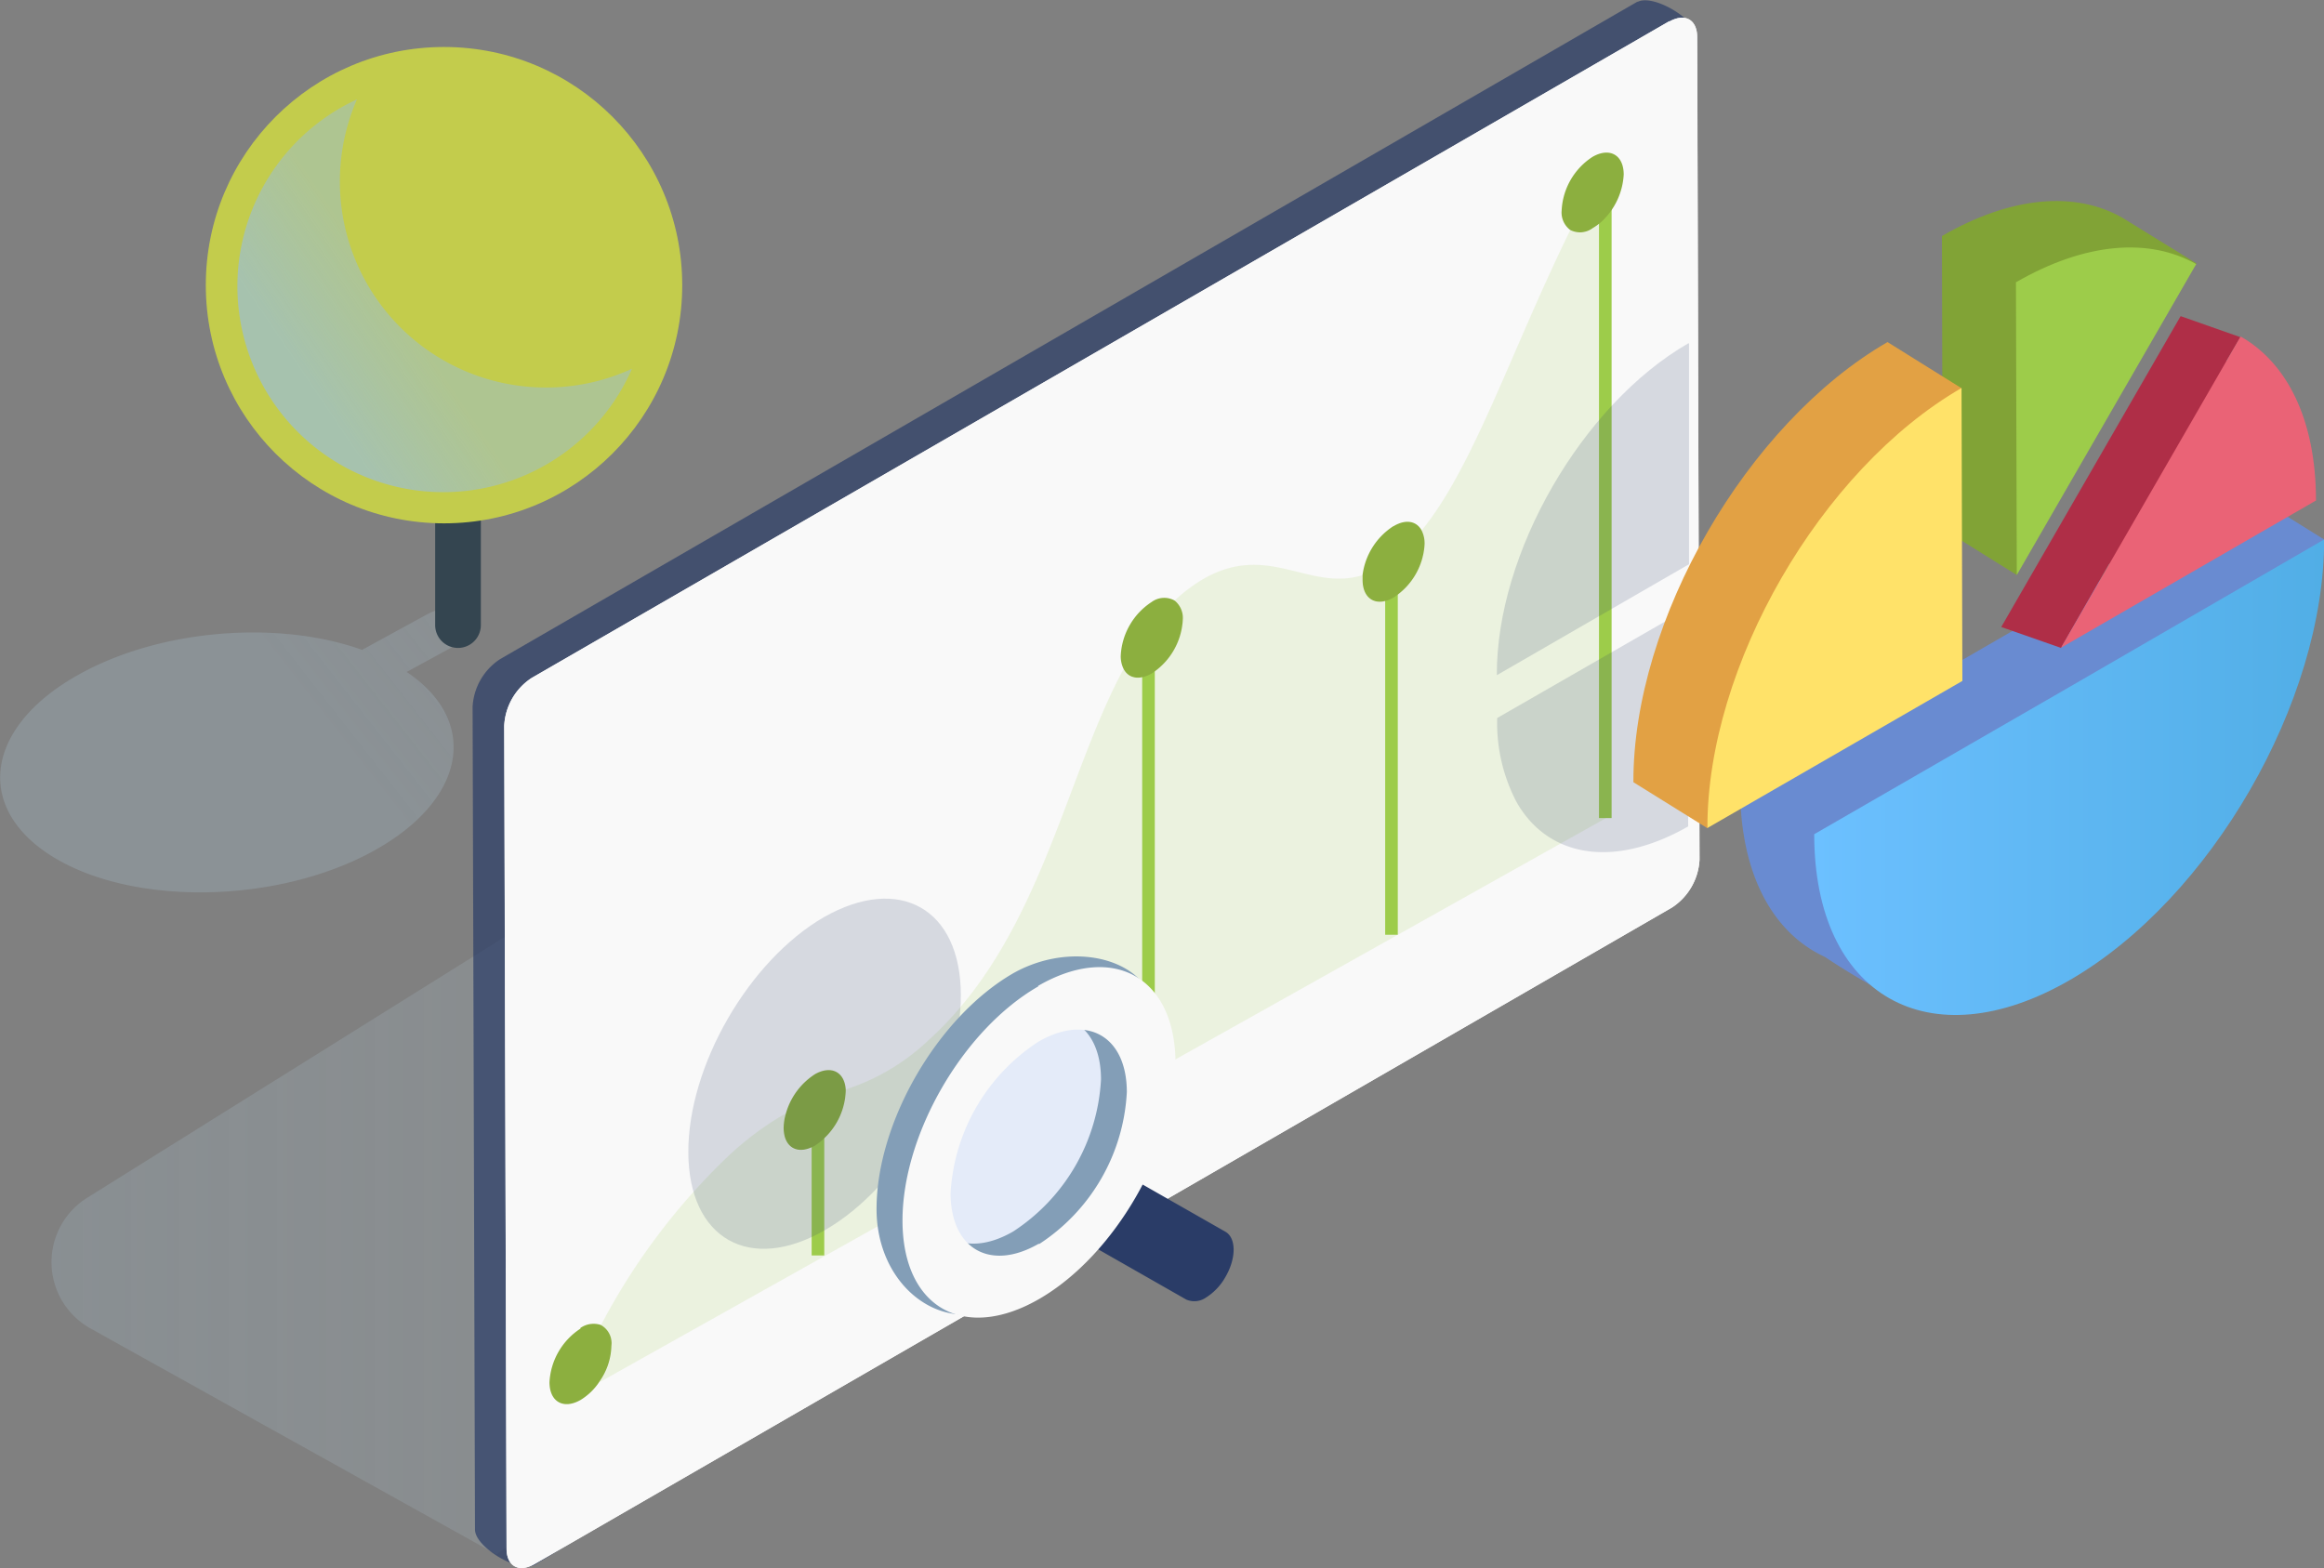 <svg xmlns="http://www.w3.org/2000/svg" xmlns:xlink="http://www.w3.org/1999/xlink" viewBox="0 0 194.34 131.14">
  <rect x="0" y="0" width="194.34" height="131.14" fill="#808080" stroke="none"/>
  <defs>
    <linearGradient id="Градієнт_без_назви_83" data-name="Градієнт без назви 83" x1="28.31" y1="57.44" x2="80.31" y2="16.78" gradientUnits="userSpaceOnUse">
      <stop offset="0" stop-color="#a5bdcb"/>
      <stop offset="1" stop-color="#d8e9f4" stop-opacity="0"/>
    </linearGradient>
    <linearGradient id="Градієнт_без_назви_2" data-name="Градієнт без назви 2" x1="28.32" y1="30.51" x2="36.31" y2="25.13" gradientUnits="userSpaceOnUse">
      <stop offset="0" stop-color="#9abed8"/>
      <stop offset="1" stop-color="#9abed8" stop-opacity="0.7"/>
    </linearGradient>
    <linearGradient id="Градієнт_без_назви_83-2" x1="7.03" y1="83.51" x2="136.95" y2="83.51" xlink:href="#Градієнт_без_назви_83"/>
    <linearGradient id="Градієнт_без_назви_78" data-name="Градієнт без назви 78" x1="154.41" y1="63.9" x2="197.05" y2="63.9" gradientUnits="userSpaceOnUse">
      <stop offset="0" stop-color="#6cc0ff"/>
      <stop offset="1" stop-color="#51aee6"/>
    </linearGradient>
  </defs>
  <title>consulting</title>
  <g style="isolation: isolate">
    <g id="Consulting">
      <g>
        <g>
          <path d="M9.44,55.21c-8,4.37-9,11.25-2.27,15.36s18.71,3.89,26.71-.49c7.77-4.25,9-10.86,2.83-15l5.13-2.8c1.1-.61,1.24-1.55.31-2.12a4.05,4.05,0,0,0-3.68.07l-5.49,3C26.08,50.76,16.3,51.45,9.44,55.21Z" transform="translate(-2.7 1.12)" style="opacity: 0.29;mix-blend-mode: multiply;fill: url(#Градієнт_без_назви_83)"/>
          <path d="M41,23.33a1.91,1.91,0,0,0-1.91,1.9v6.4L35.37,29a1.61,1.61,0,1,0-1.85,2.63l5.26,3.7a1.53,1.53,0,0,0,.31.16V51.16a1.91,1.91,0,0,0,3.82,0V25.23A1.9,1.9,0,0,0,41,23.33Z" transform="translate(-2.7 1.12)" style="fill: #344550"/>
          <circle cx="37.13" cy="23.85" r="19.92" style="fill: #c3cc4c"/>
          <path d="M48.34,31.29A17.23,17.23,0,0,1,32.55,7.19a17.22,17.22,0,1,0,23,22.53A17.2,17.2,0,0,1,48.34,31.29Z" transform="translate(-2.7 1.12)" style="opacity: 0.7;mix-blend-mode: multiply;fill: url(#Градієнт_без_назви_2)"/>
        </g>
        <path d="M10.29,110l33.93,18.89L137,58,107.44,38.16,10,99.05A6.35,6.35,0,0,0,10.29,110Z" transform="translate(-2.7 1.12)" style="opacity: 0.25;mix-blend-mode: multiply;fill: url(#Градієнт_без_назви_83-2)"/>
        <g style="opacity: 0.7;mix-blend-mode: multiply">
          <g style="isolation: isolate">
            <path d="M139.66-1,44.53,54a5.08,5.08,0,0,0-2.31,4l.2,68.81c0,1.47,3.69,3.69,5,2.95l92.49-56.55a5.08,5.08,0,0,0,2.31-4L144.62,2c0-1.46-3.68-3.68-5-2.95" transform="translate(-2.7 1.12)" style="fill: #2a3c67"/>
          </g>
        </g>
        <g style="isolation: isolate">
          <path d="M142.3.65,47.17,55.57a5.13,5.13,0,0,0-2.31,4l.2,68.81c0,1.47,1,2.06,2.32,1.32l95.13-54.92a5.1,5.1,0,0,0,2.31-4L144.62,2c0-1.46-1-2.06-2.32-1.32" transform="translate(-2.7 1.12)" style="fill: #f9f9f9"/>
        </g>
        <path d="M134,18.14a1.83,1.83,0,0,1-.71-1.63A5.67,5.67,0,0,1,135.87,12c1.44-.83,2.6-.16,2.61,1.48a5.81,5.81,0,0,1-1.73,3.82l.14,49.86L52.83,114.44A5,5,0,0,1,51.26,116c-1.44.83-2.6.16-2.61-1.48A5.71,5.71,0,0,1,51.24,110a1.92,1.92,0,0,1,1.7-.26A54.5,54.5,0,0,1,63.62,95.56a25.84,25.84,0,0,1,4.51-3.39l.29-.16a5.77,5.77,0,0,1,2.4-3.27c1.35-.78,2.47-.23,2.59,1.23a18.17,18.17,0,0,0,6.93-4.06C89.69,77.49,91.75,64,96.68,54.85a2.39,2.39,0,0,1-.25-1.13A5.7,5.7,0,0,1,99,49.23a1.78,1.78,0,0,1,1.93-.12,14,14,0,0,1,2.41-1.81c3-1.72,5.38-1.21,7.68-.64,1.84.45,3.62.94,5.61.33a5.73,5.73,0,0,1,2.57-4.1c1.05-.61,2-.42,2.36.37C125.92,37.94,129,28.38,134,18.14M142.3.65,47.17,55.58a5,5,0,0,0-2.3,4l.19,68.81c0,1.47,1,2.06,2.32,1.32l95.13-54.92a5.08,5.08,0,0,0,2.31-4L144.63,2c0-1.47-1-2.06-2.33-1.32" transform="translate(-2.7 1.12)" style="fill: #f9f9f9"/>
        <path d="M134,18.14c-5,10.24-8.08,19.8-12.43,25.12a2.43,2.43,0,0,1,.24,1.11,5.67,5.67,0,0,1-2.59,4.48c-1.43.83-2.59.16-2.6-1.48,0-.13,0-.25,0-.38-2,.61-3.77.12-5.61-.33-2.3-.57-4.68-1.08-7.68.64a14,14,0,0,0-2.41,1.81,1.87,1.87,0,0,1,.68,1.61A5.72,5.72,0,0,1,99,55.2c-1,.6-1.94.42-2.35-.35-4.93,9.11-7,22.64-16.34,31.06A18.17,18.17,0,0,1,73.41,90a2.17,2.17,0,0,1,0,.26,5.7,5.7,0,0,1-2.58,4.48c-1.44.82-2.6.16-2.61-1.49A4.35,4.35,0,0,1,68.42,92l-.29.16a25.84,25.84,0,0,0-4.51,3.39,54.5,54.5,0,0,0-10.68,14.19,1.73,1.73,0,0,1,.9,1.74,5.37,5.37,0,0,1-1,3L137,67.3l-.2-50a4.38,4.38,0,0,1-.86.66,1.78,1.78,0,0,1-1.89.15" transform="translate(-2.7 1.12)" style="fill: #9dcc4a;opacity: 0.15"/>
        <path d="M51.24,110a5.71,5.71,0,0,0-2.59,4.48c0,1.64,1.17,2.31,2.61,1.48a5,5,0,0,0,1.57-1.53,5.37,5.37,0,0,0,1-3,1.73,1.73,0,0,0-.9-1.74,1.92,1.92,0,0,0-1.7.26" transform="translate(-2.7 1.12)" style="fill: #8caf3f"/>
        <line x1="134.24" y1="17.21" x2="134.24" y2="68.42" style="fill: none;stroke: #9dcc4a;stroke-miterlimit: 10;stroke-width: 1.054px"/>
        <line x1="116.36" y1="45.66" x2="116.36" y2="78.18" style="fill: none;stroke: #9dcc4a;stroke-miterlimit: 10;stroke-width: 1.054px"/>
        <line x1="96.04" y1="52.98" x2="96.04" y2="90.37" style="fill: none;stroke: #9dcc4a;stroke-miterlimit: 10;stroke-width: 1.054px"/>
        <line x1="68.4" y1="92.81" x2="68.4" y2="105" style="fill: none;stroke: #9dcc4a;stroke-miterlimit: 10;stroke-width: 1.054px"/>
        <path d="M99,49.23a5.7,5.7,0,0,0-2.58,4.49,2.39,2.39,0,0,0,.25,1.13c.41.77,1.31.95,2.35.35a5.72,5.72,0,0,0,2.59-4.48,1.87,1.87,0,0,0-.68-1.61,1.78,1.78,0,0,0-1.93.12" transform="translate(-2.7 1.12)" style="fill: #8caf3f"/>
        <path d="M119.21,42.89a5.73,5.73,0,0,0-2.57,4.1c0,.13,0,.25,0,.38,0,1.64,1.17,2.31,2.6,1.48a5.67,5.67,0,0,0,2.59-4.48,2.43,2.43,0,0,0-.24-1.11c-.41-.79-1.31-1-2.36-.37" transform="translate(-2.7 1.12)" style="fill: #8caf3f"/>
        <path d="M135.87,12a5.67,5.67,0,0,0-2.58,4.48,1.83,1.83,0,0,0,.71,1.63,1.78,1.78,0,0,0,1.89-.15,4.38,4.38,0,0,0,.86-.66,5.81,5.81,0,0,0,1.73-3.82c0-1.64-1.17-2.31-2.61-1.48" transform="translate(-2.7 1.12)" style="fill: #8caf3f"/>
        <path d="M70.82,88.74A5.77,5.77,0,0,0,68.42,92a4.35,4.35,0,0,0-.19,1.21c0,1.65,1.17,2.31,2.61,1.49a5.7,5.7,0,0,0,2.58-4.48,2.17,2.17,0,0,0,0-.26c-.12-1.46-1.24-2-2.59-1.23" transform="translate(-2.7 1.12)" style="fill: #8caf3f"/>
        <g style="opacity: 0.17;mix-blend-mode: multiply">
          <g style="isolation: isolate">
            <path d="M71.61,75.58C65.33,79.21,60.24,88,60.26,95.25s5.14,10.14,11.43,6.51S83.07,89.32,83.05,82.09,77.91,72,71.61,75.58" transform="translate(-2.7 1.12)" style="fill: #2a3c67"/>
          </g>
        </g>
        <g>
          <g style="isolation: isolate">
            <path d="M94,96.63a4.66,4.66,0,0,0-1.64,1.73c-.9,1.56-.89,3.25,0,3.77l9.54,5.44a1.7,1.7,0,0,0,1.65-.17,4.8,4.8,0,0,0,1.63-1.73c.91-1.56.9-3.25,0-3.77l-9.54-5.44a1.63,1.63,0,0,0-1.64.17" transform="translate(-2.7 1.12)" style="fill: #2a3c67"/>
          </g>
          <path d="M94.48,83.92s-6,.18-8.07,2.13-6.25,6.4-5.86,11,.39,9.74,5.33,8.31S96.14,102,97.74,97.4,99.67,83.91,96.47,84" transform="translate(-2.7 1.12)" style="fill: #e4ebf9"/>
          <g style="isolation: isolate">
            <path d="M87.42,101.88c-4.07,2.35-7.38.47-7.39-4.21a16.17,16.17,0,0,1,7.34-12.73c4.07-2.35,7.39-.46,7.4,4.21a16.21,16.21,0,0,1-7.35,12.73m-.06-21.56C81.07,84,76,92.76,76,100c0,5.39,3.8,9.15,7.86,8.81,1.38-.11,2-1.37,3.56-2.3,6.3-3.63,11.38-12.44,11.36-19.67,0-2.52.65-4.27-.44-5.65-2-2.56-6.9-3.22-11-.86" transform="translate(-2.7 1.12)" style="fill: #839eb7"/>
          </g>
          <g style="isolation: isolate">
            <path d="M89.58,102.89c-4.06,2.35-7.38.46-7.39-4.22A16.21,16.21,0,0,1,89.54,86c4.07-2.35,7.38-.46,7.39,4.21a16.16,16.16,0,0,1-7.35,12.73m-.06-21.56C83.23,85,78.15,93.77,78.17,101s5.14,10.15,11.43,6.52S101,95.07,101,87.84,95.81,77.7,89.52,81.33" transform="translate(-2.7 1.12)" style="fill: #f9f9f9"/>
          </g>
        </g>
        <path d="M143.87,27.6c-8.88,5.13-16.05,17.55-16,27.75l16.07-9.28,0-18.47" transform="translate(-2.7 1.12)" style="fill: #2a3c67;opacity: 0.17;mix-blend-mode: multiply"/>
        <path d="M143.82,49.78,127.9,58.93A14.23,14.23,0,0,0,129.54,66c2.61,4.54,8.05,5.58,14.33,2" transform="translate(-2.7 1.12)" style="fill: #2a3c67;opacity: 0.17;mix-blend-mode: multiply"/>
        <g>
          <g>
            <path d="M197.05,44l-6.2-3.86L169.54,52.49,148.22,64.8c0,7.21,2.75,12.12,7.08,14.11a58.59,58.59,0,0,0,8,4.48l3.29-4.9A25.43,25.43,0,0,0,169.61,77c8.52-4.92,15.85-14.91,19.24-25.18Z" transform="translate(-2.7 1.12)" style="fill: #698bd1"/>
            <path d="M197.05,44,175.73,56.35l-21.32,12.3c0,13.53,9.62,19,21.39,12.19S197.08,57.56,197.05,44" transform="translate(-2.7 1.12)" style="fill: url(#Градієнт_без_назви_78)"/>
          </g>
          <g>
            <path d="M170,51.32" transform="translate(-2.7 1.12)" style="fill: #81a336"/>
            <path d="M191.32,39a18.77,18.77,0,0,0-2.45-9.92l1.18-2-5-1.76-15,26,5,1.75,4-7Z" transform="translate(-2.7 1.12)" style="fill: #af2e47"/>
            <path d="M190.05,27.05l-15,26,21.32-12.31c0-6.76-2.42-11.51-6.29-13.71" transform="translate(-2.7 1.12)" style="fill: #ea6376"/>
          </g>
          <g>
            <path d="M180.18,17.09c-3.87-2.21-9.21-1.87-15.09,1.53l.06,24.49,6.2,3.86.71-3,14.31-23.06Z" transform="translate(-2.7 1.12)" style="fill: #81a336"/>
            <path d="M171.28,22.47l.07,24.5,15-26c-3.87-2.2-9.21-1.87-15.09,1.53" transform="translate(-2.7 1.12)" style="fill: #9dcc4a"/>
          </g>
          <g>
            <path d="M160.58,42l6.15-10.65-6.19-3.86c-11.77,6.8-21.29,23.28-21.25,36.81l6.19,3.85L151.92,57l8.69-5Z" transform="translate(-2.7 1.12)" style="fill: #e2a144"/>
            <path d="M166.73,31.33c-11.77,6.8-21.29,23.27-21.25,36.8l21.32-12.3-.07-24.5" transform="translate(-2.7 1.12)" style="fill: #ffe269"/>
          </g>
        </g>
      </g>
    </g>
  </g>
</svg>

